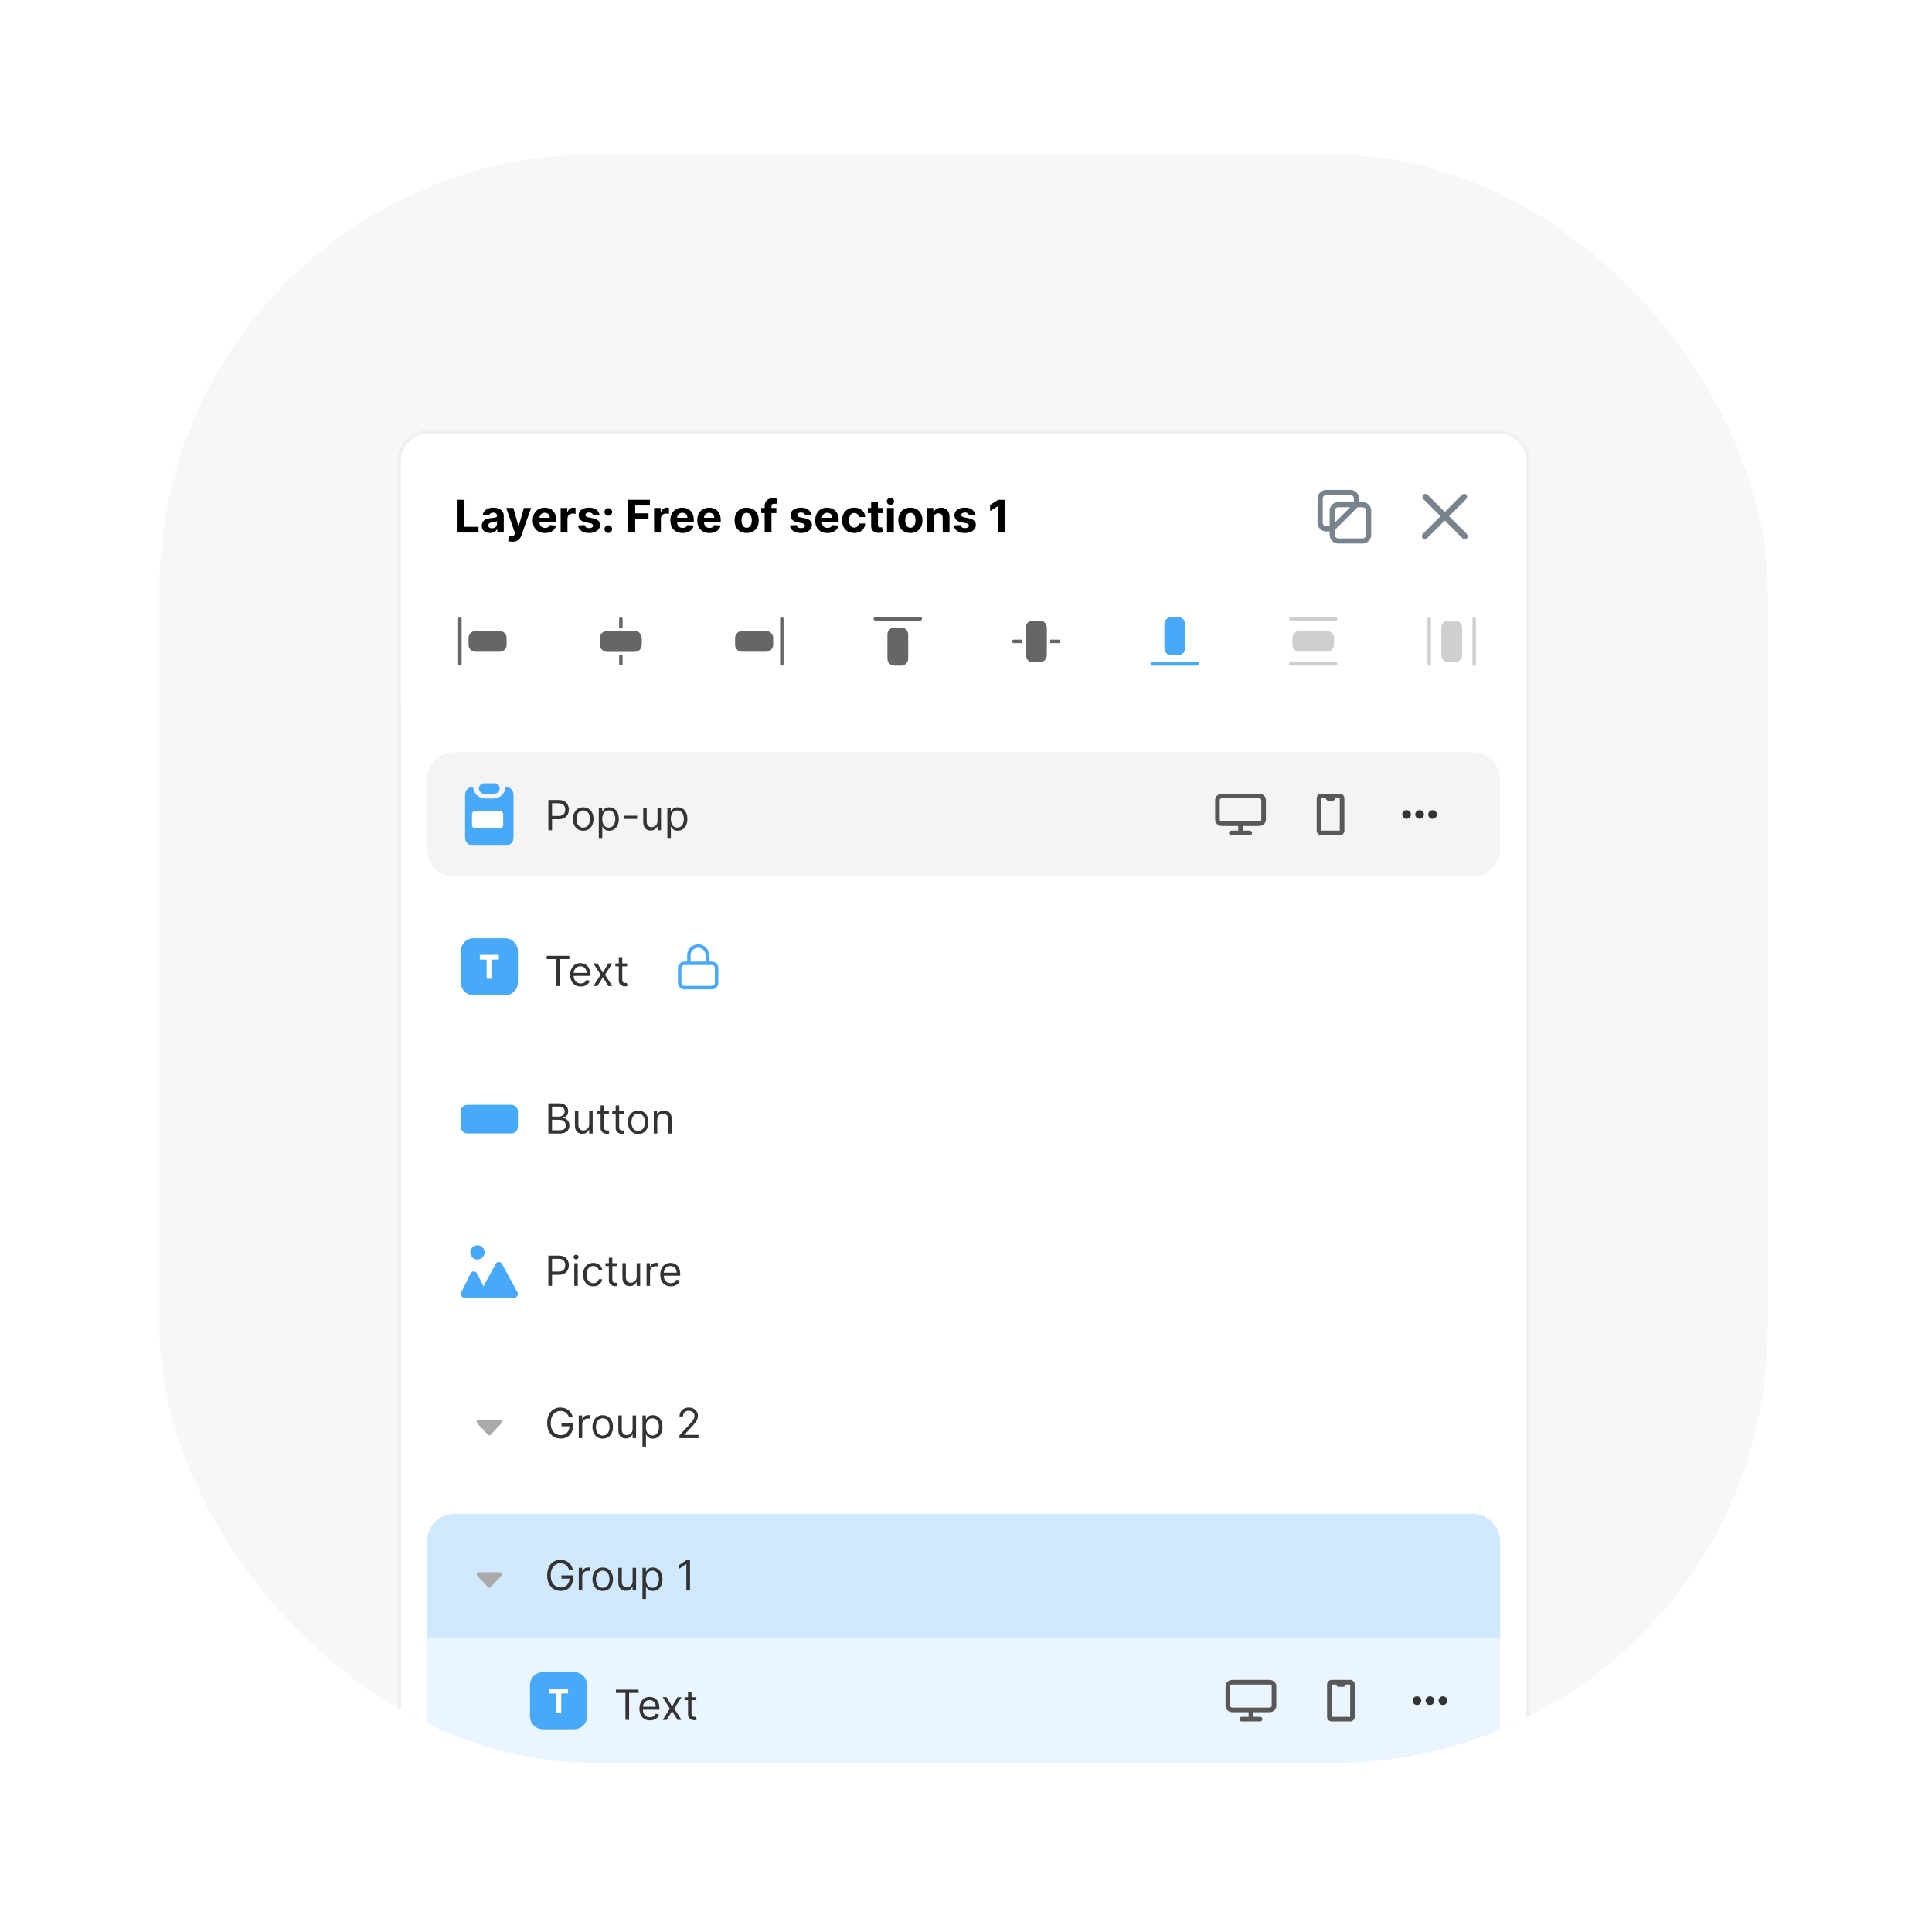 <svg width="500" height="500" viewBox="0 0 500 500" fill="none" xmlns="http://www.w3.org/2000/svg">
<path d="M500 0H0V500H500V0Z" fill="white"/>
<g clip-path="url(#clip0_23_972)">
<path d="M434.729 40H64.021C51.445 40 41.25 50.195 41.25 62.771V433.479C41.25 446.055 51.445 456.25 64.021 456.25H434.729C447.305 456.25 457.5 446.055 457.5 433.479V62.771C457.5 50.195 447.305 40 434.729 40Z" fill="#F7F7F7"/>
<g filter="url(#filter0_d_23_972)">
<path d="M387.833 103.75H110.917C106.959 103.75 103.75 106.959 103.75 110.917V526.266C103.75 530.225 106.959 533.434 110.917 533.434H387.833C391.791 533.434 395 530.225 395 526.266V110.917C395 106.959 391.791 103.75 387.833 103.75Z" fill="white"/>
<path d="M387.873 103.75H110.878C106.715 103.75 103.34 107.125 103.34 111.288V171.469C103.34 175.633 106.715 179.008 110.878 179.008H387.873C392.036 179.008 395.411 175.633 395.411 171.469V111.288C395.411 107.125 392.036 103.75 387.873 103.75Z" fill="white"/>
<path d="M373.013 153.922V161.089C373.013 162.079 373.815 162.881 374.805 162.881H376.596C377.586 162.881 378.388 162.079 378.388 161.089V153.922C378.388 152.932 377.586 152.13 376.596 152.13H374.805C373.815 152.13 373.013 152.932 373.013 153.922Z" fill="#CFCFCF"/>
<path d="M370.326 151.681C370.326 151.434 370.125 151.233 369.878 151.233C369.63 151.233 369.43 151.434 369.43 151.681V163.328C369.43 163.576 369.63 163.776 369.878 163.776C370.125 163.776 370.326 163.576 370.326 163.328V151.681Z" fill="#CFCFCF"/>
<path d="M381.971 151.681C381.971 151.434 381.771 151.233 381.523 151.233C381.276 151.233 381.075 151.434 381.075 151.681V163.328C381.075 163.576 381.276 163.776 381.523 163.776C381.771 163.776 381.971 163.576 381.971 163.328V151.681Z" fill="#CFCFCF"/>
<path d="M336.28 160.192H343.447C344.437 160.192 345.239 159.39 345.239 158.401V156.609C345.239 155.619 344.437 154.817 343.447 154.817H336.28C335.29 154.817 334.488 155.619 334.488 156.609V158.401C334.488 159.39 335.29 160.192 336.28 160.192Z" fill="#CFCFCF"/>
<path d="M333.591 163.329V163.329C333.591 163.577 333.791 163.777 334.039 163.777H345.686C345.933 163.777 346.134 163.577 346.134 163.329V163.329C346.134 163.082 345.933 162.881 345.686 162.881H334.039C333.791 162.881 333.591 163.082 333.591 163.329Z" fill="#CFCFCF"/>
<path d="M333.591 151.682V151.682C333.591 151.929 333.791 152.13 334.039 152.13H345.686C345.933 152.13 346.134 151.929 346.134 151.682V151.682C346.134 151.434 345.933 151.234 345.686 151.234H334.039C333.791 151.234 333.591 151.434 333.591 151.682Z" fill="#CFCFCF"/>
<path d="M344.792 128.387H343.224C342.808 128.387 342.409 128.222 342.115 127.928C341.82 127.635 341.655 127.236 341.655 126.82V120.548C341.655 120.132 341.82 119.734 342.115 119.44C342.409 119.146 342.808 118.98 343.224 118.98H349.495C349.91 118.98 350.309 119.146 350.604 119.44C350.898 119.734 351.063 120.132 351.063 120.548V122.116L344.792 128.387ZM346.359 131.523H352.63C353.047 131.523 353.445 131.358 353.739 131.065C354.033 130.77 354.199 130.371 354.199 129.956V123.684C354.199 123.268 354.033 122.869 353.739 122.575C353.445 122.281 353.047 122.116 352.63 122.116H346.359C345.943 122.116 345.544 122.281 345.25 122.575C344.957 122.869 344.792 123.268 344.792 123.684V129.956C344.792 130.371 344.957 130.77 345.25 131.065C345.544 131.358 345.943 131.523 346.359 131.523Z" stroke="#78838E" stroke-width="1.344" stroke-linecap="round" stroke-linejoin="round"/>
<path d="M192.036 160.192H198.308C199.297 160.192 200.1 159.39 200.1 158.401V156.609C200.1 155.619 199.297 154.817 198.308 154.817H192.036C191.047 154.817 190.244 155.619 190.244 156.609V158.401C190.244 159.39 191.047 160.192 192.036 160.192Z" fill="#666666"/>
<path d="M201.891 163.329C201.891 163.577 202.092 163.777 202.339 163.777C202.587 163.777 202.787 163.577 202.787 163.329V151.682C202.787 151.435 202.587 151.234 202.339 151.234C202.092 151.234 201.891 151.435 201.891 151.682V163.329Z" fill="#666666"/>
<path d="M129.321 160.192H123.05C122.06 160.192 121.258 159.39 121.258 158.401V156.609C121.258 155.619 122.06 154.817 123.05 154.817H129.321C130.311 154.817 131.113 155.619 131.113 156.609V158.401C131.113 159.39 130.311 160.192 129.321 160.192Z" fill="#666666"/>
<path d="M119.018 163.777H119.018C118.771 163.777 118.57 163.577 118.57 163.329V151.682C118.57 151.435 118.771 151.234 119.018 151.234C119.266 151.234 119.466 151.435 119.466 151.682V163.329C119.466 163.577 119.266 163.777 119.018 163.777Z" fill="#666666"/>
<path d="M164.262 154.816H157.095C156.105 154.816 155.303 155.619 155.303 156.608V158.4C155.303 159.39 156.105 160.192 157.095 160.192H164.262C165.252 160.192 166.054 159.39 166.054 158.4V156.608C166.054 155.619 165.252 154.816 164.262 154.816Z" fill="#666666"/>
<path d="M160.231 151.681C160.231 151.433 160.431 151.233 160.679 151.233C160.926 151.233 161.128 151.433 161.128 151.681V153.921H160.231V151.681Z" fill="#666666"/>
<path d="M160.231 161.09H161.128V163.33C161.128 163.577 160.926 163.777 160.679 163.777C160.431 163.777 160.231 163.577 160.231 163.33V161.09Z" fill="#666666"/>
<path d="M164.262 154.816H157.095C156.105 154.816 155.303 155.619 155.303 156.608V158.4C155.303 159.39 156.105 160.192 157.095 160.192H164.262C165.252 160.192 166.054 159.39 166.054 158.4V156.608C166.054 155.619 165.252 154.816 164.262 154.816Z" fill="#666666"/>
<path d="M235.04 161.984V155.713C235.04 154.723 234.238 153.921 233.248 153.921H231.456C230.467 153.921 229.665 154.723 229.665 155.713V161.984C229.665 162.974 230.467 163.776 231.456 163.776H233.248C234.238 163.776 235.04 162.974 235.04 161.984Z" fill="#666666"/>
<path d="M238.176 152.129C238.423 152.129 238.624 151.929 238.624 151.681C238.624 151.434 238.423 151.233 238.176 151.233H226.529C226.282 151.233 226.081 151.434 226.081 151.681C226.081 151.929 226.282 152.129 226.529 152.129H238.176Z" fill="#666666"/>
<path d="M301.34 153.027V159.298C301.34 160.288 302.142 161.09 303.132 161.09H304.924C305.913 161.09 306.715 160.288 306.715 159.298V153.027C306.715 152.037 305.913 151.235 304.924 151.235H303.132C302.142 151.235 301.34 152.037 301.34 153.027Z" fill="#47A9F8"/>
<path d="M298.203 162.881C297.955 162.881 297.755 163.082 297.755 163.329C297.755 163.577 297.955 163.777 298.203 163.777H309.85C310.097 163.777 310.298 163.577 310.298 163.329C310.298 163.082 310.097 162.881 309.85 162.881H298.203Z" fill="#47A9F8"/>
<path d="M270.877 161.089V153.922C270.877 152.932 270.075 152.13 269.085 152.13H267.293C266.304 152.13 265.501 152.932 265.501 153.922V161.089C265.501 162.079 266.304 162.881 267.293 162.881H269.085C270.075 162.881 270.877 162.079 270.877 161.089Z" fill="#666666"/>
<path d="M274.014 157.059C274.262 157.059 274.463 157.259 274.463 157.506C274.463 157.754 274.262 157.954 274.014 157.954H271.775V157.059H274.014Z" fill="#666666"/>
<path d="M264.607 157.059V157.954H262.367C262.119 157.954 261.918 157.754 261.918 157.506C261.918 157.259 262.119 157.059 262.367 157.059H264.607Z" fill="#666666"/>
<path d="M270.877 161.089V153.922C270.877 152.932 270.075 152.13 269.085 152.13H267.293C266.304 152.13 265.501 152.932 265.501 153.922V161.089C265.501 162.079 266.304 162.881 267.293 162.881H269.085C270.075 162.881 270.877 162.079 270.877 161.089Z" fill="#666666"/>
<path d="M381.077 186.176H117.675C113.717 186.176 110.508 189.385 110.508 193.343V211.262C110.508 215.22 113.717 218.429 117.675 218.429H381.077C385.035 218.429 388.244 215.22 388.244 211.262V193.343C388.244 189.385 385.035 186.176 381.077 186.176Z" fill="#F4F4F4"/>
<path d="M141.916 206.383V198.564H144.559C145.171 198.564 145.674 198.676 146.062 198.897C146.455 199.116 146.745 199.412 146.932 199.786C147.121 200.161 147.215 200.578 147.215 201.038C147.215 201.499 147.121 201.918 146.932 202.294C146.747 202.671 146.46 202.972 146.07 203.196C145.681 203.417 145.182 203.528 144.574 203.528H142.68V202.688H144.542C144.962 202.688 145.3 202.616 145.555 202.471C145.809 202.324 145.994 202.129 146.109 201.882C146.225 201.633 146.284 201.352 146.284 201.038C146.284 200.726 146.225 200.446 146.109 200.198C145.994 199.952 145.807 199.758 145.551 199.618C145.294 199.476 144.952 199.404 144.527 199.404H142.864V206.383H141.916ZM150.937 206.506C150.409 206.506 149.944 206.379 149.545 206.128C149.147 205.876 148.837 205.523 148.612 205.071C148.391 204.617 148.281 204.088 148.281 203.482C148.281 202.871 148.391 202.338 148.612 201.882C148.837 201.427 149.147 201.073 149.545 200.821C149.944 200.569 150.409 200.443 150.937 200.443C151.467 200.443 151.931 200.569 152.327 200.821C152.727 201.073 153.037 201.427 153.259 201.882C153.484 202.338 153.595 202.871 153.595 203.482C153.595 204.088 153.484 204.617 153.259 205.071C153.037 205.523 152.727 205.876 152.327 206.128C151.931 206.379 151.467 206.506 150.937 206.506ZM150.937 205.696C151.34 205.696 151.671 205.593 151.931 205.387C152.19 205.181 152.382 204.909 152.507 204.573C152.631 204.238 152.694 203.873 152.694 203.482C152.694 203.089 152.631 202.724 152.507 202.386C152.382 202.048 152.19 201.774 151.931 201.566C151.671 201.357 151.34 201.252 150.937 201.252C150.536 201.252 150.205 201.357 149.945 201.566C149.686 201.774 149.494 202.048 149.369 202.386C149.244 202.724 149.181 203.089 149.181 203.482C149.181 203.873 149.244 204.238 149.369 204.573C149.494 204.909 149.686 205.181 149.945 205.387C150.205 205.593 150.536 205.696 150.937 205.696ZM154.97 208.582V200.519H155.841V201.451H155.947C156.014 201.349 156.106 201.219 156.222 201.062C156.342 200.901 156.512 200.758 156.735 200.633C156.959 200.507 157.261 200.443 157.642 200.443C158.137 200.443 158.572 200.566 158.949 200.813C159.325 201.059 159.62 201.409 159.831 201.863C160.042 202.316 160.147 202.851 160.147 203.467C160.147 204.088 160.042 204.626 159.831 205.082C159.62 205.534 159.326 205.886 158.952 206.136C158.579 206.382 158.147 206.506 157.659 206.506C157.281 206.506 156.98 206.443 156.754 206.318C156.527 206.191 156.352 206.047 156.23 205.887C156.109 205.724 156.014 205.589 155.947 205.482H155.871V208.582H154.97ZM155.856 203.451C155.856 203.894 155.921 204.284 156.051 204.623C156.181 204.959 156.37 205.223 156.62 205.413C156.869 205.602 157.175 205.696 157.536 205.696C157.912 205.696 158.227 205.597 158.479 205.398C158.734 205.197 158.925 204.927 159.052 204.589C159.181 204.248 159.246 203.868 159.246 203.451C159.246 203.039 159.182 202.667 159.056 202.337C158.931 202.003 158.741 201.739 158.486 201.546C158.235 201.351 157.917 201.252 157.536 201.252C157.17 201.252 156.861 201.346 156.612 201.531C156.362 201.714 156.175 201.971 156.047 202.302C155.92 202.631 155.856 203.013 155.856 203.451ZM164.881 202.612V203.451H161.461V202.612H164.881ZM170.162 203.986V200.519H171.064V206.383H170.162V205.391H170.101C169.964 205.688 169.75 205.942 169.46 206.151C169.17 206.357 168.804 206.459 168.361 206.459C167.994 206.459 167.669 206.379 167.384 206.219C167.099 206.057 166.874 205.812 166.711 205.486C166.549 205.158 166.467 204.744 166.467 204.246V200.519H167.369V204.184C167.369 204.612 167.487 204.953 167.727 205.207C167.969 205.462 168.276 205.589 168.651 205.589C168.875 205.589 169.102 205.532 169.334 205.417C169.569 205.303 169.765 205.127 169.922 204.891C170.082 204.654 170.162 204.352 170.162 203.986ZM172.714 208.582V200.519H173.585V201.451H173.691C173.757 201.349 173.849 201.219 173.966 201.062C174.086 200.901 174.256 200.758 174.477 200.633C174.702 200.507 175.005 200.443 175.386 200.443C175.88 200.443 176.315 200.566 176.692 200.813C177.069 201.059 177.362 201.409 177.574 201.863C177.785 202.316 177.891 202.851 177.891 203.467C177.891 204.088 177.785 204.626 177.574 205.082C177.362 205.534 177.07 205.886 176.696 206.136C176.322 206.382 175.89 206.506 175.401 206.506C175.025 206.506 174.724 206.443 174.497 206.318C174.27 206.191 174.096 206.047 173.974 205.887C173.851 205.724 173.757 205.589 173.691 205.482H173.615V208.582H172.714ZM173.6 203.451C173.6 203.894 173.665 204.284 173.795 204.623C173.924 204.959 174.114 205.223 174.364 205.413C174.612 205.602 174.919 205.696 175.28 205.696C175.656 205.696 175.971 205.597 176.222 205.398C176.477 205.197 176.667 204.927 176.795 204.589C176.925 204.248 176.99 203.868 176.99 203.451C176.99 203.039 176.926 202.667 176.799 202.337C176.675 202.003 176.485 201.739 176.23 201.546C175.979 201.351 175.661 201.252 175.28 201.252C174.914 201.252 174.605 201.346 174.356 201.531C174.106 201.714 173.917 201.971 173.791 202.302C173.664 202.631 173.6 203.013 173.6 203.451Z" fill="#333333"/>
<path fill-rule="evenodd" clip-rule="evenodd" d="M316.271 198.12C315.852 198.12 315.675 198.395 315.675 198.547V203.666C315.675 203.818 315.852 204.093 316.271 204.093H325.828C326.247 204.093 326.426 203.818 326.426 203.666V198.547C326.426 198.395 326.247 198.12 325.828 198.12H316.271ZM314.479 198.547C314.479 197.568 315.372 196.926 316.271 196.926H325.828C326.728 196.926 327.62 197.568 327.62 198.547V203.666C327.62 204.645 326.728 205.287 325.828 205.287H321.647V206.482H323.438C323.768 206.482 324.036 206.75 324.036 207.08C324.036 207.41 323.768 207.677 323.438 207.677H321.049H318.661C318.331 207.677 318.063 207.41 318.063 207.08C318.063 206.75 318.331 206.482 318.661 206.482H320.452V205.287H316.271C315.372 205.287 314.479 204.645 314.479 203.666V198.547Z" fill="#585858"/>
<path fill-rule="evenodd" clip-rule="evenodd" d="M345.537 198.12H346.732V206.482H341.953V198.12H343.149C343.149 198.45 343.416 198.717 343.746 198.717H344.94C345.27 198.717 345.537 198.45 345.537 198.12ZM340.76 198.12C340.76 197.461 341.295 196.926 341.953 196.926H346.732C347.392 196.926 347.927 197.461 347.927 198.12V206.482C347.927 207.142 347.392 207.677 346.732 207.677H341.953C341.295 207.677 340.76 207.142 340.76 206.482V198.12Z" fill="#585858"/>
<path d="M371.537 201.509C371.974 201.946 371.974 202.656 371.537 203.094C371.101 203.53 370.391 203.53 369.953 203.094C369.516 202.656 369.516 201.946 369.953 201.509C370.391 201.073 371.101 201.073 371.537 201.509Z" fill="#333333"/>
<path d="M368.179 201.509C368.617 201.946 368.617 202.656 368.179 203.094C367.742 203.53 367.032 203.53 366.596 203.094C366.158 202.656 366.158 201.946 366.596 201.509C367.032 201.073 367.742 201.073 368.179 201.509Z" fill="#333333"/>
<path d="M364.818 201.509C365.256 201.946 365.256 202.656 364.818 203.094C364.381 203.53 363.672 203.53 363.234 203.094C362.797 202.656 362.797 201.946 363.234 201.509C363.672 201.073 364.381 201.073 364.818 201.509Z" fill="#333333"/>
<path d="M123.946 195.582C123.946 195.226 124.088 194.885 124.34 194.632C124.592 194.381 124.934 194.238 125.291 194.238H127.978C128.334 194.238 128.676 194.381 128.928 194.632C129.181 194.885 129.322 195.226 129.322 195.582C129.322 195.94 129.181 196.281 128.928 196.533C128.676 196.785 128.334 196.927 127.978 196.927H125.291C124.934 196.927 124.592 196.785 124.34 196.533C124.088 196.281 123.946 195.94 123.946 195.582Z" fill="#47A9F8"/>
<path d="M122.453 195.134C121.898 195.134 121.367 195.348 120.975 195.729C120.582 196.11 120.362 196.626 120.362 197.165V208.334C120.362 208.873 120.582 209.389 120.975 209.77C121.367 210.151 121.898 210.365 122.453 210.365H130.815C131.369 210.365 131.9 210.151 132.293 209.77C132.685 209.389 132.905 208.873 132.905 208.334V197.165C132.905 196.626 132.685 196.11 132.293 195.729C131.9 195.348 131.369 195.134 130.815 195.134C130.815 195.941 130.484 196.716 129.897 197.288C129.308 197.859 128.51 198.18 127.679 198.18H125.589C124.757 198.18 123.959 197.859 123.371 197.288C122.783 196.716 122.453 195.941 122.453 195.134Z" fill="#47A9F8"/>
<path d="M129.378 201.406H122.994C122.53 201.406 122.154 201.782 122.154 202.246V205.046C122.154 205.51 122.53 205.886 122.994 205.886H129.378C129.842 205.886 130.218 205.51 130.218 205.046V202.246C130.218 201.782 129.842 201.406 129.378 201.406Z" fill="white"/>
<path d="M141.488 239.724V238.884H147.352V239.724H144.893V246.703H143.947V239.724H141.488ZM150.3 246.825C149.735 246.825 149.247 246.7 148.838 246.45C148.431 246.199 148.116 245.848 147.895 245.396C147.676 244.944 147.566 244.416 147.566 243.816C147.566 243.215 147.676 242.686 147.895 242.228C148.116 241.768 148.425 241.409 148.818 241.151C149.216 240.891 149.678 240.761 150.208 240.761C150.513 240.761 150.816 240.813 151.113 240.915C151.411 241.016 151.682 241.181 151.926 241.411C152.171 241.638 152.366 241.938 152.511 242.311C152.656 242.686 152.728 243.146 152.728 243.694V244.075H148.208V243.296H151.812C151.812 242.966 151.746 242.671 151.613 242.411C151.483 242.151 151.298 241.946 151.056 241.796C150.817 241.646 150.535 241.571 150.208 241.571C149.85 241.571 149.54 241.66 149.277 241.839C149.017 242.014 148.817 242.243 148.677 242.525C148.537 242.808 148.467 243.111 148.467 243.434V243.954C148.467 244.396 148.543 244.771 148.697 245.08C148.852 245.385 149.067 245.618 149.342 245.779C149.617 245.936 149.936 246.015 150.3 246.015C150.537 246.015 150.751 245.983 150.941 245.916C151.135 245.848 151.302 245.745 151.442 245.61C151.582 245.473 151.69 245.303 151.766 245.099L152.637 245.344C152.545 245.639 152.391 245.898 152.175 246.123C151.958 246.344 151.691 246.516 151.373 246.641C151.055 246.764 150.697 246.825 150.3 246.825ZM154.613 240.838L156.018 243.236L157.423 240.838H158.462L156.568 243.77L158.462 246.703H157.423L156.018 244.426L154.613 246.703H153.575L155.438 243.77L153.575 240.838H154.613ZM162.297 240.838V241.601H159.258V240.838H162.297ZM160.145 239.433H161.046V245.023C161.046 245.278 161.082 245.468 161.156 245.595C161.232 245.72 161.33 245.804 161.446 245.848C161.566 245.888 161.692 245.909 161.825 245.909C161.923 245.909 162.005 245.903 162.068 245.893C162.132 245.88 162.183 245.87 162.221 245.863L162.405 246.671C162.343 246.695 162.258 246.718 162.148 246.74C162.04 246.766 161.901 246.779 161.732 246.779C161.478 246.779 161.228 246.724 160.985 246.615C160.742 246.505 160.541 246.339 160.381 246.114C160.223 245.89 160.145 245.608 160.145 245.266V239.433Z" fill="#333333"/>
<path d="M177.096 247.097H184.264C184.58 247.097 184.884 246.972 185.109 246.747C185.333 246.523 185.458 246.219 185.458 245.903V242.021C185.458 241.703 185.333 241.399 185.109 241.176C184.884 240.952 184.58 240.826 184.264 240.826H177.096C176.779 240.826 176.475 240.952 176.251 241.176C176.028 241.399 175.901 241.703 175.901 242.021V245.903C175.901 246.219 176.028 246.523 176.251 246.747C176.475 246.972 176.779 247.097 177.096 247.097ZM183.069 240.826V238.736C183.069 238.102 182.818 237.494 182.369 237.046C181.921 236.598 181.314 236.346 180.68 236.346C180.046 236.346 179.439 236.598 178.99 237.046C178.543 237.494 178.291 238.102 178.291 238.736V240.826H183.069Z" stroke="#47A9F8" stroke-width="0.896" stroke-linecap="round" stroke-linejoin="round"/>
<path d="M130.666 234.332H122.603C120.747 234.332 119.243 235.836 119.243 237.692V245.755C119.243 247.611 120.747 249.115 122.603 249.115H130.666C132.522 249.115 134.026 247.611 134.026 245.755V237.692C134.026 235.836 132.522 234.332 130.666 234.332Z" fill="#47A9F8"/>
<path d="M124.283 239.855C124.221 239.855 124.171 239.803 124.171 239.742V238.757C124.171 238.695 124.221 238.645 124.283 238.645H128.987C129.048 238.645 129.098 238.695 129.098 238.757V239.742C129.098 239.803 129.048 239.855 128.987 239.855H127.443C127.381 239.855 127.331 239.905 127.331 239.966V244.692C127.331 244.755 127.281 244.805 127.218 244.805H126.053C125.992 244.805 125.942 244.755 125.942 244.692V239.966C125.942 239.905 125.892 239.855 125.829 239.855H124.283Z" fill="white"/>
<path d="M141.916 284.871V277.052H144.65C145.195 277.052 145.644 277.147 145.997 277.334C146.351 277.521 146.615 277.772 146.787 278.087C146.961 278.399 147.047 278.747 147.047 279.129C147.047 279.466 146.987 279.743 146.869 279.962C146.751 280.181 146.596 280.353 146.402 280.481C146.211 280.608 146.004 280.702 145.78 280.763V280.839C146.019 280.854 146.26 280.939 146.501 281.092C146.744 281.244 146.946 281.463 147.109 281.748C147.271 282.033 147.352 282.382 147.352 282.794C147.352 283.187 147.264 283.539 147.086 283.852C146.907 284.164 146.626 284.413 146.242 284.597C145.857 284.779 145.357 284.871 144.741 284.871H141.916ZM142.864 284.032H144.741C145.36 284.032 145.799 283.912 146.059 283.672C146.321 283.431 146.452 283.138 146.452 282.794C146.452 282.529 146.385 282.286 146.25 282.062C146.115 281.834 145.922 281.654 145.674 281.519C145.424 281.382 145.129 281.313 144.787 281.313H142.864V284.032ZM142.864 280.488H144.62C144.905 280.488 145.161 280.432 145.391 280.321C145.622 280.208 145.805 280.051 145.94 279.847C146.077 279.643 146.146 279.404 146.146 279.129C146.146 278.786 146.027 278.494 145.787 278.254C145.549 278.013 145.169 277.892 144.65 277.892H142.864V280.488ZM152.482 282.473V279.007H153.384V284.871H152.482V283.878H152.421C152.284 284.177 152.07 284.429 151.78 284.638C151.49 284.844 151.124 284.948 150.68 284.948C150.314 284.948 149.987 284.867 149.702 284.707C149.417 284.544 149.194 284.299 149.031 283.974C148.867 283.646 148.786 283.232 148.786 282.733V279.007H149.687V282.672C149.687 283.099 149.807 283.441 150.046 283.696C150.289 283.949 150.596 284.077 150.97 284.077C151.195 284.077 151.422 284.019 151.654 283.906C151.887 283.791 152.084 283.616 152.241 283.378C152.402 283.142 152.482 282.841 152.482 282.473ZM157.584 279.007V279.771H154.545V279.007H157.584ZM155.431 277.602H156.331V283.192C156.331 283.446 156.369 283.637 156.442 283.764C156.519 283.888 156.615 283.973 156.732 284.016C156.852 284.057 156.979 284.077 157.11 284.077C157.21 284.077 157.291 284.072 157.355 284.062C157.419 284.049 157.47 284.039 157.507 284.032L157.691 284.841C157.63 284.863 157.545 284.887 157.435 284.909C157.325 284.934 157.186 284.948 157.019 284.948C156.764 284.948 156.515 284.893 156.27 284.783C156.029 284.674 155.827 284.507 155.667 284.283C155.51 284.059 155.431 283.777 155.431 283.436V277.602ZM161.49 279.007V279.771H158.45V279.007H161.49ZM159.336 277.602H160.237V283.192C160.237 283.446 160.274 283.637 160.347 283.764C160.425 283.888 160.521 283.973 160.639 284.016C160.757 284.057 160.884 284.077 161.016 284.077C161.115 284.077 161.197 284.072 161.26 284.062C161.324 284.049 161.375 284.039 161.414 284.032L161.596 284.841C161.535 284.863 161.45 284.887 161.341 284.909C161.231 284.934 161.092 284.948 160.925 284.948C160.67 284.948 160.42 284.893 160.176 284.783C159.935 284.674 159.734 284.507 159.572 284.283C159.415 284.059 159.336 283.777 159.336 283.436V277.602ZM165.164 284.993C164.635 284.993 164.17 284.867 163.771 284.616C163.374 284.363 163.064 284.011 162.839 283.558C162.617 283.104 162.507 282.576 162.507 281.969C162.507 281.359 162.617 280.826 162.839 280.369C163.064 279.914 163.374 279.561 163.771 279.308C164.17 279.057 164.635 278.931 165.164 278.931C165.694 278.931 166.157 279.057 166.554 279.308C166.954 279.561 167.264 279.914 167.485 280.369C167.71 280.826 167.821 281.359 167.821 281.969C167.821 282.576 167.71 283.104 167.485 283.558C167.264 284.011 166.954 284.363 166.554 284.616C166.157 284.867 165.694 284.993 165.164 284.993ZM165.164 284.184C165.566 284.184 165.897 284.081 166.157 283.874C166.416 283.668 166.609 283.398 166.734 283.062C166.859 282.726 166.92 282.362 166.92 281.969C166.92 281.578 166.859 281.212 166.734 280.874C166.609 280.536 166.416 280.262 166.157 280.053C165.897 279.844 165.566 279.741 165.164 279.741C164.762 279.741 164.431 279.844 164.171 280.053C163.912 280.262 163.72 280.536 163.595 280.874C163.47 281.212 163.407 281.578 163.407 281.969C163.407 282.362 163.47 282.726 163.595 283.062C163.72 283.398 163.912 283.668 164.171 283.874C164.431 284.081 164.762 284.184 165.164 284.184ZM170.097 281.343V284.871H169.197V279.007H170.067V279.923H170.144C170.281 279.626 170.49 279.386 170.77 279.206C171.05 279.022 171.411 278.931 171.854 278.931C172.251 278.931 172.599 279.012 172.896 279.174C173.194 279.336 173.426 279.579 173.591 279.908C173.756 280.234 173.84 280.646 173.84 281.144V284.871H172.939V281.206C172.939 280.746 172.819 280.387 172.58 280.129C172.34 279.869 172.012 279.741 171.595 279.741C171.307 279.741 171.05 279.802 170.824 279.927C170.599 280.052 170.422 280.234 170.292 280.473C170.162 280.712 170.097 281.002 170.097 281.343Z" fill="#333333"/>
<path d="M132.346 277.447H120.923C119.995 277.447 119.243 278.199 119.243 279.127V283.159C119.243 284.087 119.995 284.839 120.923 284.839H132.346C133.274 284.839 134.026 284.087 134.026 283.159V279.127C134.026 278.199 133.274 277.447 132.346 277.447Z" fill="#47A9F8"/>
<path d="M141.916 324.293V316.473H144.559C145.171 316.473 145.674 316.584 146.062 316.806C146.455 317.024 146.745 317.321 146.932 317.696C147.121 318.069 147.215 318.487 147.215 318.948C147.215 319.408 147.121 319.827 146.932 320.203C146.747 320.581 146.46 320.881 146.07 321.104C145.681 321.326 145.182 321.437 144.574 321.437H142.68V320.597H144.542C144.962 320.597 145.3 320.524 145.555 320.379C145.809 320.234 145.994 320.038 146.109 319.792C146.225 319.542 146.284 319.261 146.284 318.948C146.284 318.634 146.225 318.354 146.109 318.108C145.994 317.861 145.807 317.667 145.551 317.527C145.294 317.384 144.952 317.313 144.527 317.313H142.864V324.293H141.916ZM148.619 324.293V318.428H149.52V324.293H148.619ZM149.076 317.451C148.901 317.451 148.75 317.391 148.622 317.272C148.497 317.152 148.435 317.008 148.435 316.841C148.435 316.672 148.497 316.528 148.622 316.408C148.75 316.289 148.901 316.229 149.076 316.229C149.252 316.229 149.402 316.289 149.527 316.408C149.655 316.528 149.719 316.672 149.719 316.841C149.719 317.008 149.655 317.152 149.527 317.272C149.402 317.391 149.252 317.451 149.076 317.451ZM153.552 324.414C153.002 324.414 152.529 324.284 152.132 324.026C151.735 323.766 151.43 323.408 151.216 322.953C151.002 322.497 150.895 321.977 150.895 321.391C150.895 320.796 151.005 320.269 151.224 319.814C151.445 319.356 151.752 318.998 152.147 318.742C152.544 318.482 153.007 318.352 153.537 318.352C153.949 318.352 154.321 318.428 154.651 318.581C154.982 318.734 155.254 318.948 155.465 319.223C155.676 319.497 155.807 319.818 155.859 320.184H154.957C154.889 319.917 154.736 319.681 154.499 319.474C154.265 319.266 153.949 319.162 153.552 319.162C153.201 319.162 152.892 319.253 152.629 319.437C152.366 319.617 152.161 319.873 152.014 320.203C151.869 320.532 151.796 320.918 151.796 321.361C151.796 321.813 151.867 322.208 152.01 322.544C152.155 322.881 152.359 323.141 152.621 323.327C152.885 323.513 153.196 323.606 153.552 323.606C153.786 323.606 153.999 323.565 154.19 323.483C154.381 323.402 154.542 323.284 154.675 323.132C154.807 322.979 154.901 322.796 154.957 322.582H155.859C155.807 322.928 155.681 323.241 155.48 323.518C155.281 323.792 155.019 324.012 154.69 324.174C154.364 324.334 153.985 324.414 153.552 324.414ZM159.726 318.428V319.192H156.686V318.428H159.726ZM157.572 317.023H158.474V322.613C158.474 322.867 158.51 323.058 158.584 323.186C158.66 323.311 158.757 323.394 158.874 323.437C158.994 323.478 159.12 323.498 159.252 323.498C159.351 323.498 159.432 323.493 159.496 323.483C159.56 323.471 159.611 323.461 159.65 323.453L159.832 324.262C159.771 324.284 159.686 324.308 159.576 324.331C159.467 324.356 159.329 324.369 159.161 324.369C158.906 324.369 158.656 324.314 158.412 324.204C158.17 324.096 157.97 323.928 157.809 323.705C157.651 323.481 157.572 323.198 157.572 322.857V317.023ZM164.776 321.896V318.428H165.677V324.293H164.776V323.299H164.716C164.579 323.598 164.365 323.851 164.074 324.06C163.784 324.266 163.417 324.369 162.975 324.369C162.609 324.369 162.282 324.289 161.997 324.128C161.712 323.966 161.489 323.721 161.325 323.396C161.162 323.067 161.081 322.653 161.081 322.154V318.428H161.982V322.093C161.982 322.521 162.101 322.862 162.341 323.117C162.582 323.371 162.891 323.498 163.265 323.498C163.489 323.498 163.716 323.441 163.949 323.327C164.182 323.212 164.379 323.037 164.536 322.8C164.696 322.563 164.776 322.262 164.776 321.896ZM167.327 324.293V318.428H168.199V319.314H168.26C168.366 319.024 168.56 318.788 168.84 318.608C169.12 318.427 169.435 318.337 169.786 318.337C169.852 318.337 169.936 318.338 170.035 318.341C170.134 318.343 170.209 318.347 170.26 318.352V319.268C170.23 319.261 170.16 319.249 170.05 319.234C169.944 319.216 169.83 319.207 169.71 319.207C169.425 319.207 169.171 319.267 168.946 319.387C168.725 319.504 168.55 319.667 168.42 319.876C168.292 320.082 168.229 320.317 168.229 320.582V324.293H167.327ZM173.609 324.414C173.044 324.414 172.556 324.291 172.146 324.041C171.739 323.788 171.425 323.437 171.204 322.987C170.984 322.534 170.875 322.007 170.875 321.407C170.875 320.806 170.984 320.276 171.204 319.818C171.425 319.357 171.732 318.998 172.127 318.742C172.524 318.482 172.987 318.352 173.516 318.352C173.822 318.352 174.124 318.403 174.421 318.504C174.72 318.607 174.99 318.772 175.235 319.001C175.479 319.228 175.674 319.528 175.819 319.902C175.964 320.276 176.036 320.737 176.036 321.284V321.666H171.516V320.887H175.12C175.12 320.556 175.054 320.261 174.921 320.002C174.792 319.742 174.606 319.537 174.364 319.387C174.125 319.237 173.842 319.162 173.516 319.162C173.157 319.162 172.847 319.251 172.585 319.428C172.325 319.604 172.126 319.833 171.986 320.116C171.846 320.398 171.776 320.702 171.776 321.024V321.544C171.776 321.987 171.852 322.362 172.005 322.671C172.16 322.976 172.375 323.208 172.65 323.368C172.925 323.527 173.245 323.606 173.609 323.606C173.845 323.606 174.059 323.572 174.25 323.506C174.444 323.437 174.61 323.336 174.75 323.201C174.89 323.063 174.997 322.893 175.075 322.689L175.945 322.933C175.854 323.228 175.699 323.488 175.482 323.712C175.266 323.933 175 324.107 174.681 324.232C174.362 324.353 174.005 324.414 173.609 324.414Z" fill="#333333"/>
<path d="M128.316 318.576C128.664 317.942 129.533 317.942 129.881 318.576L133.903 325.913C134.252 326.547 133.817 327.34 133.122 327.34H125.076C124.38 327.34 123.946 326.547 124.293 325.913L128.316 318.576Z" fill="#47A9F8"/>
<path d="M121.815 321.07C122.153 320.396 123.109 320.396 123.447 321.07L125.919 326.004C126.227 326.616 125.784 327.34 125.103 327.34H120.158C119.477 327.34 119.035 326.616 119.343 326.004L121.815 321.07Z" fill="#47A9F8"/>
<path d="M125.402 315.637C125.402 316.657 124.574 317.484 123.554 317.484C122.533 317.484 121.706 316.657 121.706 315.637C121.706 314.616 122.533 313.788 123.554 313.788C124.574 313.788 125.402 314.616 125.402 315.637Z" fill="#47A9F8"/>
<path d="M147.261 358.337C147.178 358.08 147.066 357.85 146.929 357.646C146.794 357.44 146.633 357.265 146.445 357.118C146.259 356.973 146.048 356.863 145.81 356.787C145.574 356.711 145.314 356.672 145.031 356.672C144.569 356.672 144.148 356.792 143.768 357.031C143.389 357.271 143.088 357.623 142.864 358.088C142.639 358.555 142.528 359.126 142.528 359.803C142.528 360.48 142.64 361.051 142.868 361.517C143.094 361.983 143.4 362.336 143.788 362.575C144.174 362.813 144.609 362.933 145.093 362.933C145.541 362.933 145.935 362.838 146.276 362.647C146.62 362.453 146.888 362.181 147.079 361.83C147.271 361.476 147.369 361.061 147.369 360.582L147.659 360.643H145.306V359.803H148.285V360.643C148.285 361.287 148.148 361.847 147.873 362.322C147.6 362.798 147.224 363.167 146.743 363.43C146.264 363.69 145.714 363.82 145.093 363.82C144.4 363.82 143.793 363.656 143.268 363.331C142.746 363.005 142.339 362.542 142.046 361.941C141.756 361.34 141.611 360.627 141.611 359.803C141.611 359.185 141.694 358.628 141.859 358.135C142.028 357.638 142.264 357.216 142.569 356.867C142.875 356.518 143.236 356.251 143.654 356.065C144.071 355.88 144.53 355.787 145.031 355.787C145.444 355.787 145.829 355.848 146.185 355.973C146.544 356.096 146.863 356.27 147.143 356.497C147.425 356.721 147.661 356.99 147.849 357.302C148.038 357.612 148.168 357.957 148.239 358.337H147.261ZM149.784 363.712V357.848H150.655V358.733H150.715C150.823 358.443 151.016 358.208 151.296 358.027C151.576 357.847 151.891 357.757 152.243 357.757C152.309 357.757 152.391 357.758 152.491 357.761C152.59 357.763 152.665 357.767 152.716 357.772V358.688C152.685 358.681 152.615 358.67 152.506 358.653C152.399 358.636 152.286 358.627 152.166 358.627C151.881 358.627 151.626 358.687 151.403 358.806C151.181 358.923 151.006 359.086 150.876 359.295C150.749 359.501 150.685 359.737 150.685 360.001V363.712H149.784ZM155.988 363.835C155.459 363.835 154.994 363.708 154.595 363.457C154.198 363.205 153.888 362.852 153.663 362.4C153.441 361.946 153.331 361.417 153.331 360.811C153.331 360.2 153.441 359.667 153.663 359.211C153.888 358.756 154.198 358.402 154.595 358.15C154.994 357.898 155.459 357.772 155.988 357.772C156.518 357.772 156.981 357.898 157.378 358.15C157.778 358.402 158.088 358.756 158.309 359.211C158.534 359.667 158.645 360.2 158.645 360.811C158.645 361.417 158.534 361.946 158.309 362.4C158.088 362.852 157.778 363.205 157.378 363.457C156.981 363.708 156.518 363.835 155.988 363.835ZM155.988 363.025C156.39 363.025 156.721 362.922 156.981 362.716C157.24 362.51 157.433 362.238 157.558 361.902C157.683 361.567 157.744 361.203 157.744 360.811C157.744 360.418 157.683 360.053 157.558 359.715C157.433 359.377 157.24 359.103 156.981 358.895C156.721 358.686 156.39 358.581 155.988 358.581C155.586 358.581 155.255 358.686 154.995 358.895C154.736 359.103 154.544 359.377 154.419 359.715C154.294 360.053 154.231 360.418 154.231 360.811C154.231 361.203 154.294 361.567 154.419 361.902C154.544 362.238 154.736 362.51 154.995 362.716C155.255 362.922 155.586 363.025 155.988 363.025ZM163.716 361.315V357.848H164.618V363.712H163.716V362.72H163.655C163.518 363.017 163.304 363.271 163.014 363.48C162.724 363.686 162.358 363.788 161.914 363.788C161.548 363.788 161.223 363.708 160.938 363.548C160.653 363.386 160.428 363.141 160.265 362.815C160.103 362.487 160.021 362.073 160.021 361.575V357.848H160.921V361.513C160.921 361.941 161.041 362.282 161.28 362.536C161.523 362.791 161.83 362.918 162.205 362.918C162.429 362.918 162.656 362.861 162.888 362.746C163.123 362.632 163.318 362.456 163.476 362.22C163.636 361.983 163.716 361.681 163.716 361.315ZM166.268 365.911V357.848H167.138V358.78H167.245C167.311 358.678 167.403 358.548 167.52 358.391C167.64 358.23 167.81 358.087 168.031 357.962C168.255 357.836 168.559 357.772 168.94 357.772C169.434 357.772 169.869 357.896 170.246 358.142C170.623 358.39 170.916 358.74 171.128 359.192C171.339 359.645 171.445 360.18 171.445 360.796C171.445 361.417 171.339 361.955 171.128 362.411C170.916 362.863 170.624 363.215 170.25 363.465C169.875 363.711 169.444 363.835 168.955 363.835C168.579 363.835 168.278 363.772 168.05 363.647C167.824 363.52 167.65 363.376 167.528 363.216C167.405 363.053 167.311 362.918 167.245 362.811H167.169V365.911H166.268ZM167.154 360.781C167.154 361.223 167.219 361.613 167.348 361.952C167.478 362.288 167.668 362.552 167.918 362.742C168.166 362.931 168.471 363.025 168.834 363.025C169.21 363.025 169.524 362.926 169.776 362.727C170.031 362.526 170.221 362.257 170.349 361.918C170.479 361.577 170.544 361.197 170.544 360.781C170.544 360.368 170.48 359.996 170.353 359.666C170.228 359.332 170.039 359.068 169.784 358.875C169.533 358.68 169.215 358.581 168.834 358.581C168.466 358.581 168.159 358.675 167.909 358.86C167.66 359.043 167.471 359.3 167.344 359.631C167.218 359.96 167.154 360.342 167.154 360.781ZM175.828 363.712V363.025L178.409 360.2C178.711 359.87 178.961 359.581 179.156 359.337C179.353 359.09 179.498 358.858 179.593 358.642C179.689 358.423 179.738 358.195 179.738 357.955C179.738 357.68 179.671 357.442 179.539 357.241C179.409 357.04 179.23 356.885 179.004 356.776C178.778 356.666 178.523 356.611 178.24 356.611C177.94 356.611 177.678 356.673 177.454 356.798C177.233 356.921 177.061 357.092 176.939 357.313C176.819 357.535 176.759 357.795 176.759 358.092H175.858C175.858 357.635 175.964 357.232 176.175 356.886C176.386 356.54 176.674 356.27 177.038 356.077C177.404 355.883 177.815 355.787 178.271 355.787C178.729 355.787 179.135 355.883 179.489 356.077C179.843 356.27 180.12 356.531 180.321 356.86C180.523 357.187 180.623 357.553 180.623 357.955C180.623 358.242 180.57 358.523 180.466 358.798C180.365 359.071 180.186 359.376 179.931 359.711C179.68 360.045 179.33 360.452 178.881 360.933L177.125 362.811V362.872H180.76V363.712H175.828Z" fill="#333333"/>
<path d="M129.446 359C129.876 359 130.1 359.514 129.806 359.829L126.997 362.844C126.802 363.054 126.471 363.054 126.276 362.844L123.466 359.829C123.173 359.514 123.396 359 123.827 359H129.446Z" fill="#AAAAAA"/>
<path d="M110.508 390.446C110.508 386.488 113.717 383.279 117.675 383.279H381.076C385.035 383.279 388.244 386.488 388.244 390.446V415.532H110.508V390.446Z" fill="#D1E9FF"/>
<path d="M147.261 397.758C147.178 397.502 147.066 397.271 146.929 397.067C146.794 396.861 146.633 396.686 146.445 396.541C146.259 396.396 146.048 396.284 145.81 396.208C145.574 396.132 145.314 396.093 145.031 396.093C144.569 396.093 144.148 396.213 143.768 396.453C143.389 396.692 143.088 397.044 142.864 397.511C142.639 397.976 142.528 398.547 142.528 399.224C142.528 399.902 142.64 400.473 142.868 400.938C143.094 401.404 143.4 401.757 143.788 401.996C144.174 402.236 144.609 402.356 145.093 402.356C145.541 402.356 145.935 402.259 146.276 402.068C146.62 401.876 146.888 401.603 147.079 401.252C147.271 400.898 147.369 400.482 147.369 400.003L147.659 400.064H145.306V399.224H148.285V400.064C148.285 400.708 148.148 401.268 147.873 401.744C147.6 402.221 147.224 402.589 146.743 402.852C146.264 403.111 145.714 403.241 145.093 403.241C144.4 403.241 143.793 403.078 143.268 402.752C142.746 402.427 142.339 401.963 142.046 401.362C141.756 400.762 141.611 400.049 141.611 399.224C141.611 398.606 141.694 398.049 141.859 397.556C142.028 397.059 142.264 396.637 142.569 396.288C142.875 395.939 143.236 395.673 143.654 395.487C144.071 395.301 144.53 395.208 145.031 395.208C145.444 395.208 145.829 395.271 146.185 395.396C146.544 395.517 146.863 395.692 147.143 395.918C147.425 396.142 147.661 396.411 147.849 396.723C148.038 397.034 148.168 397.379 148.239 397.758H147.261ZM149.784 403.134V397.269H150.655V398.156H150.715C150.823 397.866 151.016 397.629 151.296 397.449C151.576 397.268 151.891 397.178 152.243 397.178C152.309 397.178 152.391 397.179 152.491 397.182C152.59 397.184 152.665 397.188 152.716 397.193V398.109C152.685 398.102 152.615 398.091 152.506 398.076C152.399 398.057 152.286 398.048 152.166 398.048C151.881 398.048 151.626 398.108 151.403 398.228C151.181 398.346 151.006 398.508 150.876 398.717C150.749 398.923 150.685 399.158 150.685 399.423V403.134H149.784ZM155.988 403.256C155.459 403.256 154.994 403.131 154.595 402.878C154.198 402.626 153.888 402.273 153.663 401.821C153.441 401.367 153.331 400.838 153.331 400.232C153.331 399.622 153.441 399.088 153.663 398.633C153.888 398.177 154.198 397.823 154.595 397.571C154.994 397.319 155.459 397.193 155.988 397.193C156.518 397.193 156.981 397.319 157.378 397.571C157.778 397.823 158.088 398.177 158.309 398.633C158.534 399.088 158.645 399.622 158.645 400.232C158.645 400.838 158.534 401.367 158.309 401.821C158.088 402.273 157.778 402.626 157.378 402.878C156.981 403.131 156.518 403.256 155.988 403.256ZM155.988 402.447C156.39 402.447 156.721 402.343 156.981 402.137C157.24 401.931 157.433 401.661 157.558 401.324C157.683 400.988 157.744 400.624 157.744 400.232C157.744 399.841 157.683 399.476 157.558 399.137C157.433 398.798 157.24 398.524 156.981 398.316C156.721 398.107 156.39 398.003 155.988 398.003C155.586 398.003 155.255 398.107 154.995 398.316C154.736 398.524 154.544 398.798 154.419 399.137C154.294 399.476 154.231 399.841 154.231 400.232C154.231 400.624 154.294 400.988 154.419 401.324C154.544 401.661 154.736 401.931 154.995 402.137C155.255 402.343 155.586 402.447 155.988 402.447ZM163.716 400.737V397.269H164.618V403.134H163.716V402.141H163.655C163.518 402.439 163.304 402.692 163.014 402.901C162.724 403.107 162.358 403.211 161.914 403.211C161.548 403.211 161.223 403.131 160.938 402.969C160.653 402.807 160.428 402.562 160.265 402.237C160.103 401.908 160.021 401.494 160.021 400.996V397.269H160.921V400.934C160.921 401.362 161.041 401.703 161.28 401.958C161.523 402.212 161.83 402.339 162.205 402.339C162.429 402.339 162.656 402.282 162.888 402.168C163.123 402.053 163.318 401.878 163.476 401.641C163.636 401.404 163.716 401.103 163.716 400.737ZM166.268 405.333V397.269H167.138V398.201H167.245C167.311 398.099 167.403 397.969 167.52 397.812C167.64 397.652 167.81 397.509 168.031 397.384C168.255 397.257 168.559 397.193 168.94 397.193C169.434 397.193 169.869 397.317 170.246 397.563C170.623 397.811 170.916 398.161 171.128 398.613C171.339 399.067 171.445 399.601 171.445 400.217C171.445 400.838 171.339 401.377 171.128 401.832C170.916 402.286 170.624 402.637 170.25 402.886C169.875 403.133 169.444 403.256 168.955 403.256C168.579 403.256 168.278 403.193 168.05 403.069C167.824 402.942 167.65 402.798 167.528 402.638C167.405 402.474 167.311 402.339 167.245 402.233H167.169V405.333H166.268ZM167.154 400.202C167.154 400.644 167.219 401.036 167.348 401.374C167.478 401.709 167.668 401.973 167.918 402.164C168.166 402.352 168.471 402.447 168.834 402.447C169.21 402.447 169.524 402.347 169.776 402.149C170.031 401.948 170.221 401.678 170.349 401.339C170.479 400.998 170.544 400.619 170.544 400.202C170.544 399.789 170.48 399.418 170.353 399.087C170.228 398.753 170.039 398.491 169.784 398.297C169.533 398.101 169.215 398.003 168.834 398.003C168.466 398.003 168.159 398.096 167.909 398.282C167.66 398.464 167.471 398.722 167.344 399.053C167.218 399.381 167.154 399.764 167.154 400.202ZM178.576 395.314V403.134H177.63V396.308H177.584L175.675 397.576V396.613L177.63 395.314H178.576Z" fill="#333333"/>
<path d="M129.446 398.42C129.876 398.42 130.1 398.932 129.806 399.249L126.997 402.264C126.802 402.474 126.471 402.474 126.276 402.264L123.466 399.249C123.173 398.932 123.396 398.42 123.827 398.42H129.446Z" fill="#AAAAAA"/>
<path d="M388.244 415.53H110.508V447.784H388.244V415.53Z" fill="#EAF5FF"/>
<path d="M159.406 429.656V428.816H165.27V429.656H162.811V436.635H161.865V429.656H159.406ZM168.218 436.758C167.653 436.758 167.165 436.633 166.755 436.384C166.348 436.131 166.034 435.78 165.812 435.33C165.594 434.876 165.484 434.35 165.484 433.749C165.484 433.149 165.594 432.619 165.812 432.161C166.034 431.7 166.341 431.341 166.736 431.084C167.134 430.825 167.596 430.695 168.126 430.695C168.431 430.695 168.733 430.746 169.031 430.848C169.329 430.949 169.6 431.115 169.844 431.344C170.089 431.57 170.282 431.871 170.427 432.245C170.574 432.619 170.646 433.08 170.646 433.628V434.009H166.125V433.23H169.73C169.73 432.899 169.664 432.604 169.531 432.344C169.401 432.085 169.215 431.88 168.974 431.73C168.734 431.579 168.451 431.504 168.126 431.504C167.768 431.504 167.456 431.594 167.194 431.771C166.935 431.948 166.735 432.176 166.595 432.459C166.455 432.741 166.385 433.044 166.385 433.368V433.886C166.385 434.33 166.461 434.705 166.614 435.013C166.769 435.319 166.985 435.551 167.259 435.711C167.534 435.869 167.854 435.949 168.218 435.949C168.454 435.949 168.668 435.915 168.859 435.849C169.053 435.78 169.219 435.679 169.359 435.544C169.499 435.406 169.607 435.235 169.684 435.033L170.554 435.276C170.462 435.571 170.309 435.831 170.093 436.055C169.876 436.276 169.609 436.45 169.29 436.574C168.973 436.696 168.615 436.758 168.218 436.758ZM172.531 430.771L173.936 433.169L175.341 430.771H176.379L174.485 433.704L176.379 436.635H175.341L173.936 434.36L172.531 436.635H171.492L173.355 433.704L171.492 430.771H172.531ZM180.215 430.771V431.535H177.176V430.771H180.215ZM178.062 429.366H178.962V434.955C178.962 435.21 179 435.401 179.074 435.529C179.15 435.653 179.246 435.738 179.364 435.78C179.484 435.821 179.61 435.841 179.741 435.841C179.841 435.841 179.922 435.836 179.986 435.826C180.05 435.814 180.101 435.803 180.139 435.795L180.322 436.605C180.261 436.628 180.176 436.651 180.066 436.674C179.956 436.699 179.818 436.711 179.65 436.711C179.395 436.711 179.146 436.658 178.901 436.548C178.66 436.439 178.459 436.271 178.299 436.048C178.141 435.824 178.062 435.541 178.062 435.2V429.366Z" fill="#333333"/>
<path fill-rule="evenodd" clip-rule="evenodd" d="M318.959 427.477C318.54 427.477 318.363 427.751 318.363 427.903V433.023C318.363 433.176 318.54 433.45 318.959 433.45H328.517C328.935 433.45 329.113 433.176 329.113 433.023V427.903C329.113 427.751 328.935 427.477 328.517 427.477H318.959ZM317.168 427.903C317.168 426.925 318.059 426.282 318.959 426.282H328.517C329.417 426.282 330.308 426.925 330.308 427.903V433.023C330.308 434.001 329.417 434.645 328.517 434.645H324.335V435.838H326.127C326.457 435.838 326.724 436.106 326.724 436.436C326.724 436.766 326.457 437.033 326.127 437.033H323.738H321.349C321.019 437.033 320.752 436.766 320.752 436.436C320.752 436.106 321.019 435.838 321.349 435.838H323.14V434.645H318.959C318.059 434.645 317.168 434.001 317.168 433.023V427.903Z" fill="#585858"/>
<path fill-rule="evenodd" clip-rule="evenodd" d="M348.225 427.477H349.42V435.838H344.641V427.477H345.836C345.836 427.807 346.104 428.075 346.434 428.075H347.627C347.957 428.075 348.225 427.807 348.225 427.477ZM343.447 427.477C343.447 426.817 343.981 426.282 344.641 426.282H349.42C350.08 426.282 350.614 426.817 350.614 427.477V435.838C350.614 436.498 350.08 437.033 349.42 437.033H344.641C343.981 437.033 343.447 436.498 343.447 435.838V427.477Z" fill="#585858"/>
<path d="M374.225 430.867C374.663 431.305 374.663 432.013 374.225 432.451C373.788 432.888 373.079 432.888 372.642 432.451C372.204 432.013 372.204 431.305 372.642 430.867C373.079 430.43 373.788 430.43 374.225 430.867Z" fill="#333333"/>
<path d="M370.866 430.867C371.303 431.305 371.303 432.013 370.866 432.451C370.428 432.888 369.72 432.888 369.282 432.451C368.845 432.013 368.845 431.305 369.282 430.867C369.72 430.43 370.428 430.43 370.866 430.867Z" fill="#333333"/>
<path d="M367.507 430.867C367.943 431.305 367.943 432.013 367.507 432.451C367.069 432.888 366.359 432.888 365.923 432.451C365.485 432.013 365.485 431.305 365.923 430.867C366.359 430.43 367.069 430.43 367.507 430.867Z" fill="#333333"/>
<path d="M148.582 424.268H140.519C138.663 424.268 137.159 425.772 137.159 427.627V435.691C137.159 437.546 138.663 439.05 140.519 439.05H148.582C150.438 439.05 151.942 437.546 151.942 435.691V427.627C151.942 425.772 150.438 424.268 148.582 424.268Z" fill="#47A9F8"/>
<path d="M142.199 429.789C142.138 429.789 142.087 429.739 142.087 429.676V428.691C142.087 428.63 142.138 428.58 142.199 428.58H146.903C146.964 428.58 147.014 428.63 147.014 428.691V429.676C147.014 429.739 146.964 429.789 146.903 429.789H145.359C145.297 429.789 145.247 429.839 145.247 429.901V434.628C145.247 434.689 145.197 434.739 145.136 434.739H143.971C143.908 434.739 143.858 434.689 143.858 434.628V429.901C143.858 429.839 143.808 429.789 143.746 429.789H142.199Z" fill="white"/>
<path d="M110.508 447.784H388.244V472.869C388.244 476.828 385.035 480.037 381.076 480.037H117.675C113.717 480.037 110.508 476.828 110.508 472.869V447.784Z" fill="#EAF5FF"/>
<path d="M118.411 129.335V120.865H120.202V127.859H123.833V129.335H118.411ZM126.798 129.455C126.393 129.455 126.032 129.385 125.714 129.244C125.397 129.1 125.146 128.89 124.962 128.612C124.78 128.33 124.689 127.98 124.689 127.56C124.689 127.208 124.753 126.912 124.883 126.672C125.013 126.432 125.189 126.239 125.412 126.093C125.636 125.947 125.889 125.836 126.173 125.762C126.461 125.687 126.761 125.635 127.074 125.605C127.444 125.566 127.742 125.53 127.968 125.497C128.194 125.461 128.358 125.409 128.461 125.34C128.563 125.271 128.613 125.169 128.613 125.034V125.009C128.613 124.747 128.531 124.544 128.366 124.401C128.203 124.258 127.971 124.186 127.671 124.186C127.353 124.186 127.101 124.256 126.913 124.397C126.726 124.535 126.602 124.708 126.542 124.918L124.912 124.786C124.995 124.4 125.157 124.066 125.399 123.785C125.643 123.501 125.956 123.283 126.339 123.131C126.724 122.977 127.172 122.9 127.679 122.9C128.032 122.9 128.369 122.941 128.692 123.024C129.018 123.106 129.306 123.235 129.557 123.408C129.811 123.582 130.011 123.805 130.157 124.078C130.302 124.349 130.376 124.673 130.376 125.05V129.335H128.704V128.454H128.654C128.553 128.653 128.417 128.828 128.246 128.979C128.074 129.128 127.869 129.245 127.629 129.332C127.389 129.414 127.112 129.455 126.798 129.455ZM127.302 128.239C127.562 128.239 127.791 128.188 127.989 128.087C128.188 127.982 128.343 127.84 128.457 127.664C128.569 127.488 128.626 127.288 128.626 127.064V126.39C128.571 126.427 128.496 126.459 128.398 126.489C128.304 126.517 128.198 126.543 128.081 126.568C127.962 126.59 127.843 126.61 127.724 126.63C127.606 126.647 127.498 126.662 127.402 126.675C127.194 126.707 127.014 126.754 126.859 126.82C126.706 126.887 126.586 126.977 126.501 127.089C126.414 127.199 126.372 127.338 126.372 127.503C126.372 127.743 126.458 127.927 126.632 128.053C126.809 128.177 127.032 128.239 127.302 128.239ZM132.603 131.718C132.379 131.718 132.169 131.699 131.974 131.664C131.781 131.63 131.621 131.588 131.494 131.535L131.892 130.22C132.098 130.284 132.284 130.318 132.449 130.324C132.618 130.329 132.763 130.29 132.884 130.208C133.008 130.125 133.108 129.984 133.186 129.787L133.289 129.517L131.011 122.982H132.863L134.178 127.648H134.244L135.572 122.982H137.438L134.968 130.022C134.851 130.364 134.688 130.662 134.484 130.915C134.283 131.172 134.028 131.369 133.719 131.507C133.411 131.648 133.038 131.718 132.603 131.718ZM141.029 129.459C140.377 129.459 139.814 129.327 139.342 129.063C138.873 128.795 138.512 128.417 138.259 127.929C138.006 127.438 137.878 126.858 137.878 126.188C137.878 125.534 138.006 124.961 138.259 124.467C138.512 123.974 138.869 123.589 139.329 123.313C139.793 123.038 140.337 122.9 140.959 122.9C141.378 122.9 141.769 122.967 142.131 123.102C142.494 123.235 142.811 123.435 143.082 123.702C143.354 123.97 143.567 124.306 143.718 124.711C143.869 125.114 143.946 125.585 143.946 126.126V126.609H138.582V125.518H142.287C142.287 125.264 142.232 125.039 142.122 124.844C142.012 124.648 141.858 124.495 141.663 124.385C141.469 124.271 141.244 124.215 140.988 124.215C140.721 124.215 140.484 124.277 140.277 124.401C140.073 124.522 139.913 124.686 139.797 124.893C139.682 125.097 139.622 125.325 139.619 125.576V126.614C139.619 126.928 139.677 127.199 139.793 127.429C139.912 127.658 140.078 127.834 140.293 127.958C140.509 128.082 140.764 128.144 141.059 128.144C141.254 128.144 141.434 128.117 141.597 128.062C141.759 128.007 141.898 127.923 142.014 127.813C142.131 127.703 142.218 127.568 142.279 127.408L143.908 127.515C143.826 127.907 143.657 128.249 143.399 128.542C143.146 128.83 142.818 129.057 142.416 129.219C142.016 129.379 141.554 129.459 141.029 129.459ZM145.096 129.335V122.982H146.804V124.091H146.869C146.986 123.697 147.181 123.399 147.453 123.197C147.726 122.993 148.041 122.891 148.396 122.891C148.484 122.891 148.579 122.897 148.682 122.908C148.783 122.919 148.873 122.934 148.951 122.953V124.517C148.868 124.492 148.753 124.47 148.607 124.451C148.461 124.431 148.327 124.422 148.206 124.422C147.947 124.422 147.716 124.478 147.511 124.591C147.309 124.702 147.149 124.856 147.031 125.055C146.916 125.253 146.858 125.482 146.858 125.741V129.335H145.096ZM155.147 124.794L153.534 124.893C153.507 124.755 153.447 124.631 153.356 124.521C153.266 124.408 153.146 124.318 152.997 124.252C152.851 124.183 152.676 124.149 152.471 124.149C152.198 124.149 151.968 124.207 151.781 124.322C151.593 124.436 151.499 124.587 151.499 124.777C151.499 124.929 151.559 125.057 151.681 125.162C151.802 125.267 152.011 125.351 152.306 125.414L153.456 125.646C154.073 125.773 154.533 125.977 154.837 126.258C155.141 126.539 155.292 126.909 155.292 127.367C155.292 127.783 155.169 128.148 154.924 128.463C154.681 128.777 154.348 129.023 153.923 129.199C153.501 129.373 153.014 129.459 152.463 129.459C151.622 129.459 150.952 129.284 150.453 128.934C149.957 128.582 149.666 128.102 149.581 127.494L151.313 127.404C151.366 127.66 151.492 127.855 151.693 127.992C151.894 128.123 152.153 128.189 152.467 128.189C152.776 128.189 153.024 128.13 153.212 128.012C153.402 127.89 153.498 127.734 153.501 127.544C153.498 127.384 153.431 127.253 153.298 127.152C153.166 127.047 152.962 126.967 152.686 126.912L151.586 126.693C150.966 126.568 150.504 126.353 150.201 126.047C149.899 125.741 149.749 125.351 149.749 124.877C149.749 124.469 149.859 124.117 150.081 123.822C150.304 123.527 150.617 123.299 151.019 123.14C151.424 122.98 151.899 122.9 152.442 122.9C153.244 122.9 153.876 123.069 154.337 123.408C154.799 123.748 155.069 124.209 155.147 124.794ZM157.431 129.443C157.158 129.443 156.924 129.347 156.728 129.153C156.536 128.958 156.438 128.723 156.438 128.45C156.438 128.18 156.536 127.948 156.728 127.755C156.924 127.563 157.158 127.465 157.431 127.465C157.696 127.465 157.928 127.563 158.126 127.755C158.324 127.948 158.424 128.18 158.424 128.45C158.424 128.632 158.377 128.799 158.283 128.95C158.192 129.099 158.072 129.219 157.923 129.31C157.774 129.399 157.611 129.443 157.431 129.443ZM157.431 124.992C157.158 124.992 156.924 124.896 156.728 124.703C156.536 124.51 156.438 124.276 156.438 124C156.438 123.73 156.536 123.499 156.728 123.309C156.924 123.116 157.158 123.02 157.431 123.02C157.696 123.02 157.928 123.116 158.126 123.309C158.324 123.499 158.424 123.73 158.424 124C158.424 124.185 158.377 124.353 158.283 124.504C158.192 124.653 158.072 124.772 157.923 124.86C157.774 124.948 157.611 124.992 157.431 124.992ZM162.599 129.335V120.865H168.208V122.341H164.391V124.36H167.836V125.836H164.391V129.335H162.599ZM169.277 129.335V122.982H170.984V124.091H171.051C171.167 123.697 171.362 123.399 171.634 123.197C171.907 122.993 172.222 122.891 172.577 122.891C172.666 122.891 172.761 122.897 172.863 122.908C172.964 122.919 173.054 122.934 173.132 122.953V124.517C173.049 124.492 172.934 124.47 172.788 124.451C172.642 124.431 172.508 124.422 172.387 124.422C172.128 124.422 171.897 124.478 171.692 124.591C171.491 124.702 171.331 124.856 171.212 125.055C171.097 125.253 171.038 125.482 171.038 125.741V129.335H169.277ZM176.642 129.459C175.988 129.459 175.426 129.327 174.954 129.063C174.486 128.795 174.124 128.417 173.871 127.929C173.617 127.438 173.491 126.858 173.491 126.188C173.491 125.534 173.617 124.961 173.871 124.467C174.124 123.974 174.482 123.589 174.942 123.313C175.406 123.038 175.948 122.9 176.572 122.9C176.991 122.9 177.381 122.967 177.742 123.102C178.106 123.235 178.423 123.435 178.693 123.702C178.967 123.97 179.178 124.306 179.331 124.711C179.482 125.114 179.558 125.585 179.558 126.126V126.609H174.193V125.518H177.899C177.899 125.264 177.844 125.039 177.734 124.844C177.623 124.648 177.471 124.495 177.274 124.385C177.082 124.271 176.857 124.215 176.601 124.215C176.333 124.215 176.096 124.277 175.889 124.401C175.686 124.522 175.526 124.686 175.409 124.893C175.293 125.097 175.234 125.325 175.232 125.576V126.614C175.232 126.928 175.289 127.199 175.406 127.429C175.524 127.658 175.691 127.834 175.906 127.958C176.121 128.082 176.376 128.144 176.671 128.144C176.867 128.144 177.046 128.117 177.208 128.062C177.372 128.007 177.511 127.923 177.627 127.813C177.742 127.703 177.831 127.568 177.891 127.408L179.521 127.515C179.438 127.907 179.268 128.249 179.012 128.542C178.758 128.83 178.431 129.057 178.028 129.219C177.628 129.379 177.166 129.459 176.642 129.459ZM183.603 129.459C182.949 129.459 182.387 129.327 181.916 129.063C181.447 128.795 181.086 128.417 180.832 127.929C180.578 127.438 180.451 126.858 180.451 126.188C180.451 125.534 180.578 124.961 180.832 124.467C181.086 123.974 181.443 123.589 181.903 123.313C182.366 123.038 182.909 122.9 183.533 122.9C183.952 122.9 184.342 122.967 184.703 123.102C185.067 123.235 185.384 123.435 185.654 123.702C185.927 123.97 186.139 124.306 186.292 124.711C186.443 125.114 186.519 125.585 186.519 126.126V126.609H181.154V125.518H184.861C184.861 125.264 184.806 125.039 184.694 124.844C184.584 124.648 184.432 124.495 184.236 124.385C184.043 124.271 183.818 124.215 183.562 124.215C183.294 124.215 183.057 124.277 182.851 124.401C182.646 124.522 182.486 124.686 182.371 124.893C182.254 125.097 182.196 125.325 182.193 125.576V126.614C182.193 126.928 182.251 127.199 182.366 127.429C182.484 127.658 182.652 127.834 182.867 127.958C183.082 128.082 183.337 128.144 183.632 128.144C183.828 128.144 184.007 128.117 184.169 128.062C184.332 128.007 184.472 127.923 184.587 127.813C184.703 127.703 184.792 127.568 184.852 127.408L186.482 127.515C186.399 127.907 186.229 128.249 185.973 128.542C185.719 128.83 185.391 129.057 184.988 129.219C184.588 129.379 184.127 129.459 183.603 129.459ZM193.234 129.459C192.592 129.459 192.037 129.323 191.568 129.05C191.102 128.774 190.742 128.39 190.488 127.9C190.234 127.407 190.108 126.834 190.108 126.184C190.108 125.527 190.234 124.954 190.488 124.463C190.742 123.97 191.102 123.586 191.568 123.313C192.037 123.038 192.592 122.9 193.234 122.9C193.877 122.9 194.432 123.038 194.897 123.313C195.366 123.586 195.727 123.97 195.981 124.463C196.234 124.954 196.362 125.527 196.362 126.184C196.362 126.834 196.234 127.407 195.981 127.9C195.727 128.39 195.366 128.774 194.897 129.05C194.432 129.323 193.877 129.459 193.234 129.459ZM193.243 128.094C193.536 128.094 193.779 128.012 193.974 127.847C194.171 127.678 194.318 127.449 194.418 127.159C194.519 126.87 194.571 126.54 194.571 126.171C194.571 125.802 194.519 125.472 194.418 125.183C194.318 124.893 194.171 124.664 193.974 124.496C193.779 124.328 193.536 124.244 193.243 124.244C192.948 124.244 192.699 124.328 192.498 124.496C192.299 124.664 192.149 124.893 192.048 125.183C191.948 125.472 191.898 125.802 191.898 126.171C191.898 126.54 191.948 126.87 192.048 127.159C192.149 127.449 192.299 127.678 192.498 127.847C192.699 128.012 192.948 128.094 193.243 128.094ZM200.923 122.982V124.306H197.003V122.982H200.923ZM197.901 129.335V122.523C197.901 122.063 197.989 121.681 198.169 121.378C198.351 121.074 198.599 120.847 198.913 120.695C199.228 120.544 199.584 120.468 199.984 120.468C200.254 120.468 200.502 120.488 200.724 120.53C200.951 120.571 201.119 120.608 201.229 120.641L200.916 121.965C200.847 121.943 200.761 121.922 200.659 121.903C200.559 121.884 200.457 121.874 200.353 121.874C200.093 121.874 199.913 121.935 199.811 122.056C199.709 122.174 199.658 122.341 199.658 122.556V129.335H197.901ZM209.982 124.794L208.368 124.893C208.341 124.755 208.282 124.631 208.191 124.521C208.099 124.408 207.979 124.318 207.831 124.252C207.684 124.183 207.509 124.149 207.306 124.149C207.032 124.149 206.802 124.207 206.614 124.322C206.427 124.436 206.333 124.587 206.333 124.777C206.333 124.929 206.394 125.057 206.516 125.162C206.637 125.267 206.844 125.351 207.139 125.414L208.289 125.646C208.907 125.773 209.368 125.977 209.671 126.258C209.974 126.539 210.126 126.909 210.126 127.367C210.126 127.783 210.003 128.148 209.758 128.463C209.516 128.777 209.182 129.023 208.757 129.199C208.336 129.373 207.848 129.459 207.297 129.459C206.456 129.459 205.786 129.284 205.287 128.934C204.791 128.582 204.499 128.102 204.414 127.494L206.147 127.404C206.199 127.66 206.327 127.855 206.528 127.992C206.729 128.123 206.987 128.189 207.301 128.189C207.611 128.189 207.858 128.13 208.046 128.012C208.236 127.89 208.332 127.734 208.336 127.544C208.332 127.384 208.264 127.253 208.133 127.152C208.001 127.047 207.796 126.967 207.521 126.912L206.421 126.693C205.799 126.568 205.338 126.353 205.034 126.047C204.734 125.741 204.584 125.351 204.584 124.877C204.584 124.469 204.694 124.117 204.914 123.822C205.138 123.527 205.451 123.299 205.853 123.14C206.259 122.98 206.733 122.9 207.277 122.9C208.079 122.9 208.711 123.069 209.171 123.408C209.634 123.748 209.904 124.209 209.982 124.794ZM214.131 129.459C213.477 129.459 212.914 129.327 212.443 129.063C211.974 128.795 211.613 128.417 211.359 127.929C211.106 127.438 210.979 126.858 210.979 126.188C210.979 125.534 211.106 124.961 211.359 124.467C211.613 123.974 211.971 123.589 212.431 123.313C212.894 123.038 213.437 122.9 214.061 122.9C214.479 122.9 214.869 122.967 215.231 123.102C215.594 123.235 215.912 123.435 216.182 123.702C216.456 123.97 216.668 124.306 216.819 124.711C216.971 125.114 217.047 125.585 217.047 126.126V126.609H211.682V125.518H215.388C215.388 125.264 215.333 125.039 215.223 124.844C215.112 124.648 214.959 124.495 214.763 124.385C214.571 124.271 214.346 124.215 214.089 124.215C213.822 124.215 213.584 124.277 213.378 124.401C213.174 124.522 213.014 124.686 212.898 124.893C212.782 125.097 212.723 125.325 212.721 125.576V126.614C212.721 126.928 212.778 127.199 212.894 127.429C213.013 127.658 213.179 127.834 213.394 127.958C213.609 128.082 213.864 128.144 214.159 128.144C214.356 128.144 214.534 128.117 214.697 128.062C214.861 128.007 214.999 127.923 215.116 127.813C215.231 127.703 215.319 127.568 215.379 127.408L217.009 127.515C216.927 127.907 216.757 128.249 216.501 128.542C216.247 128.83 215.919 129.057 215.517 129.219C215.117 129.379 214.654 129.459 214.131 129.459ZM221.067 129.459C220.416 129.459 219.857 129.322 219.388 129.045C218.922 128.767 218.563 128.382 218.312 127.888C218.064 127.394 217.941 126.827 217.941 126.184C217.941 125.533 218.066 124.962 218.317 124.471C218.571 123.978 218.929 123.593 219.396 123.317C219.862 123.039 220.416 122.9 221.058 122.9C221.613 122.9 222.098 123 222.514 123.202C222.931 123.403 223.261 123.686 223.503 124.049C223.746 124.413 223.879 124.841 223.904 125.332H222.242C222.194 125.015 222.071 124.76 221.869 124.566C221.671 124.371 221.411 124.273 221.088 124.273C220.814 124.273 220.576 124.347 220.372 124.496C220.171 124.642 220.013 124.856 219.901 125.137C219.787 125.419 219.731 125.759 219.731 126.159C219.731 126.564 219.786 126.909 219.897 127.193C220.009 127.477 220.168 127.693 220.372 127.842C220.576 127.992 220.814 128.065 221.088 128.065C221.289 128.065 221.469 128.024 221.629 127.942C221.792 127.859 221.926 127.739 222.031 127.582C222.138 127.422 222.208 127.23 222.242 127.007H223.904C223.877 127.492 223.744 127.919 223.507 128.289C223.273 128.655 222.949 128.943 222.536 129.149C222.122 129.355 221.632 129.459 221.067 129.459ZM228.412 122.982V124.306H224.586V122.982H228.412ZM225.454 121.46H227.216V127.383C227.216 127.545 227.241 127.673 227.291 127.764C227.341 127.852 227.409 127.914 227.497 127.949C227.588 127.985 227.693 128.003 227.812 128.003C227.894 128.003 227.977 127.997 228.059 127.983C228.143 127.967 228.206 127.954 228.251 127.945L228.527 129.257C228.439 129.284 228.314 129.315 228.154 129.352C227.996 129.39 227.801 129.414 227.572 129.422C227.147 129.439 226.774 129.382 226.456 129.253C226.138 129.123 225.891 128.922 225.714 128.649C225.538 128.375 225.452 128.032 225.454 127.614V121.46ZM229.559 129.335V122.982H231.321V129.335H229.559ZM230.444 122.163C230.182 122.163 229.958 122.077 229.771 121.903C229.586 121.726 229.493 121.515 229.493 121.27C229.493 121.027 229.586 120.819 229.771 120.646C229.958 120.469 230.182 120.381 230.444 120.381C230.706 120.381 230.929 120.469 231.114 120.646C231.302 120.819 231.396 121.027 231.396 121.27C231.396 121.515 231.302 121.726 231.114 121.903C230.929 122.077 230.706 122.163 230.444 122.163ZM235.603 129.459C234.961 129.459 234.404 129.323 233.936 129.05C233.471 128.774 233.111 128.39 232.857 127.9C232.603 127.407 232.476 126.834 232.476 126.184C232.476 125.527 232.603 124.954 232.857 124.463C233.111 123.97 233.471 123.586 233.936 123.313C234.404 123.038 234.961 122.9 235.603 122.9C236.246 122.9 236.799 123.038 237.266 123.313C237.734 123.586 238.096 123.97 238.349 124.463C238.603 124.954 238.729 125.527 238.729 126.184C238.729 126.834 238.603 127.407 238.349 127.9C238.096 128.39 237.734 128.774 237.266 129.05C236.799 129.323 236.246 129.459 235.603 129.459ZM235.611 128.094C235.903 128.094 236.147 128.012 236.343 127.847C236.539 127.678 236.687 127.449 236.786 127.159C236.888 126.87 236.939 126.54 236.939 126.171C236.939 125.802 236.888 125.472 236.786 125.183C236.687 124.893 236.539 124.664 236.343 124.496C236.147 124.328 235.903 124.244 235.611 124.244C235.316 124.244 235.068 124.328 234.867 124.496C234.668 124.664 234.518 124.893 234.416 125.183C234.317 125.472 234.267 125.802 234.267 126.171C234.267 126.54 234.317 126.87 234.416 127.159C234.518 127.449 234.668 127.678 234.867 127.847C235.068 128.012 235.316 128.094 235.611 128.094ZM241.637 125.663V129.335H239.876V122.982H241.554V124.103H241.629C241.769 123.734 242.006 123.441 242.337 123.226C242.667 123.009 243.068 122.9 243.539 122.9C243.981 122.9 244.366 122.996 244.694 123.189C245.022 123.382 245.277 123.658 245.459 124.016C245.641 124.372 245.732 124.797 245.732 125.29V129.335H243.971V125.605C243.973 125.216 243.873 124.913 243.672 124.695C243.471 124.474 243.194 124.364 242.841 124.364C242.604 124.364 242.394 124.415 242.212 124.517C242.033 124.619 241.892 124.768 241.791 124.964C241.691 125.157 241.641 125.39 241.637 125.663ZM252.407 124.794L250.793 124.893C250.766 124.755 250.707 124.631 250.616 124.521C250.524 124.408 250.404 124.318 250.256 124.252C250.109 124.183 249.934 124.149 249.731 124.149C249.457 124.149 249.227 124.207 249.039 124.322C248.852 124.436 248.758 124.587 248.758 124.777C248.758 124.929 248.819 125.057 248.941 125.162C249.062 125.267 249.269 125.351 249.566 125.414L250.714 125.646C251.332 125.773 251.793 125.977 252.097 126.258C252.399 126.539 252.551 126.909 252.551 127.367C252.551 127.783 252.428 128.148 252.183 128.463C251.941 128.777 251.607 129.023 251.182 129.199C250.761 129.373 250.273 129.459 249.722 129.459C248.881 129.459 248.211 129.284 247.712 128.934C247.216 128.582 246.924 128.102 246.839 127.494L248.572 127.404C248.624 127.66 248.752 127.855 248.953 127.992C249.154 128.123 249.412 128.189 249.727 128.189C250.036 128.189 250.283 128.13 250.471 128.012C250.661 127.89 250.758 127.734 250.761 127.544C250.758 127.384 250.691 127.253 250.558 127.152C250.426 127.047 250.222 126.967 249.946 126.912L248.846 126.693C248.224 126.568 247.763 126.353 247.459 126.047C247.159 125.741 247.009 125.351 247.009 124.877C247.009 124.469 247.119 124.117 247.339 123.822C247.563 123.527 247.876 123.299 248.278 123.14C248.684 122.98 249.158 122.9 249.702 122.9C250.504 122.9 251.136 123.069 251.596 123.408C252.059 123.748 252.329 124.209 252.407 124.794ZM260.024 120.865V129.335H258.234V122.565H258.184L256.244 123.781V122.192L258.342 120.865H260.024Z" fill="black"/>
<path fill-rule="evenodd" clip-rule="evenodd" d="M368.192 130.834C367.886 130.528 367.919 129.999 368.265 129.653L378.3 119.619C378.646 119.272 379.175 119.24 379.481 119.546C379.787 119.852 379.755 120.381 379.409 120.727L369.374 130.762C369.027 131.108 368.499 131.14 368.192 130.834Z" fill="#78838E"/>
<path fill-rule="evenodd" clip-rule="evenodd" d="M368.338 119.546C368.644 119.24 369.173 119.272 369.52 119.619L379.554 129.653C379.9 129.999 379.933 130.528 379.627 130.834C379.32 131.14 378.792 131.108 378.445 130.762L368.412 120.727C368.064 120.381 368.032 119.852 368.338 119.546Z" fill="#78838E"/>
<path d="M387.833 103.302H110.917C106.711 103.302 103.302 106.711 103.302 110.917V526.266C103.302 530.472 106.711 533.882 110.917 533.882H387.833C392.039 533.882 395.448 530.472 395.448 526.266V110.917C395.448 106.711 392.039 103.302 387.833 103.302Z" stroke="#EFEFEF" stroke-width="0.896"/>
</g>
</g>
<defs>
<filter id="filter0_d_23_972" x="72.927" y="81.403" width="352.896" height="491.331" filterUnits="userSpaceOnUse" color-interpolation-filters="sRGB">
<feFlood flood-opacity="0" result="BackgroundImageFix"/>
<feColorMatrix in="SourceAlpha" type="matrix" values="0 0 0 0 0 0 0 0 0 0 0 0 0 0 0 0 0 0 127 0" result="hardAlpha"/>
<feOffset dy="8.477"/>
<feGaussianBlur stdDeviation="14.963"/>
<feColorMatrix type="matrix" values="0 0 0 0 0 0 0 0 0 0 0 0 0 0 0 0 0 0 0.16 0"/>
<feBlend mode="normal" in2="BackgroundImageFix" result="effect1_dropShadow_23_972"/>
<feBlend mode="normal" in="SourceGraphic" in2="effect1_dropShadow_23_972" result="shape"/>
</filter>
<clipPath id="clip0_23_972">
<rect x="41.25" y="40" width="416.25" height="416.25" rx="112.5" fill="white"/>
</clipPath>
</defs>
</svg>
